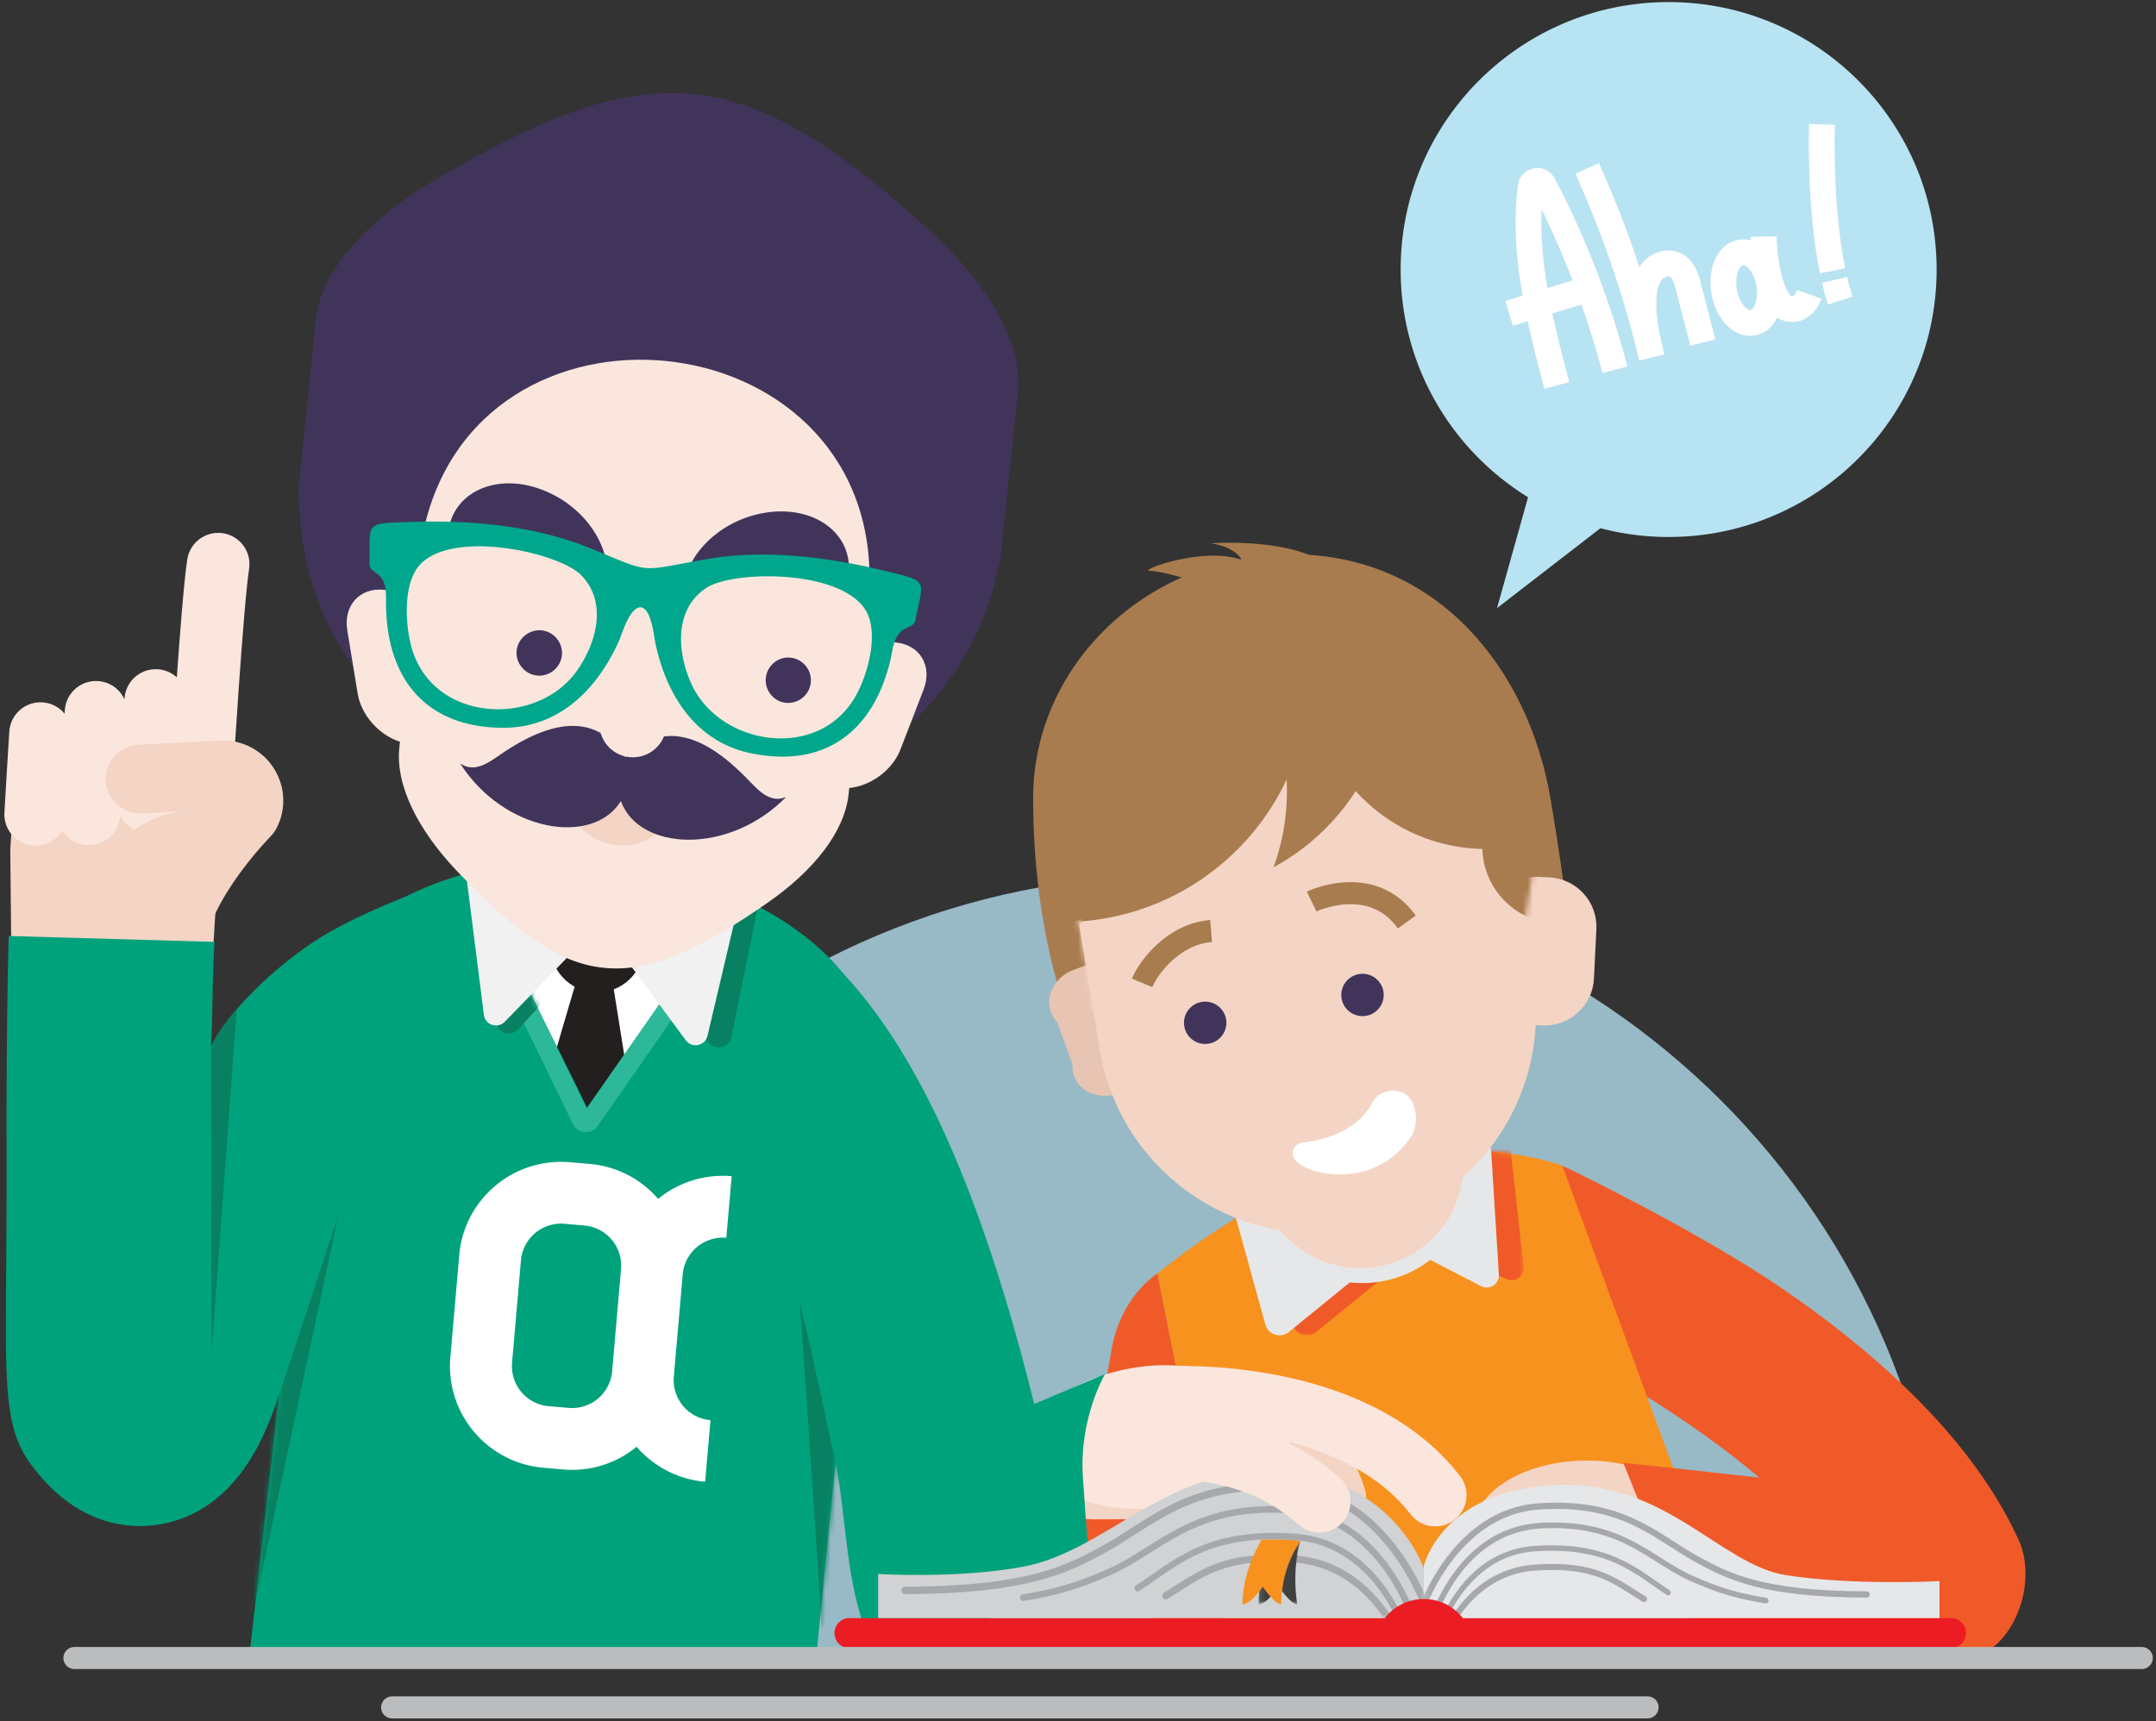 <svg width="422" height="337" viewBox="0 0 422 337" xmlns="http://www.w3.org/2000/svg" xmlns:xlink="http://www.w3.org/1999/xlink"><rect x="0" y="0" width="422" height="337" fill="#333333" stroke="none"/><title>8EF61599-7F27-44D0-A127-1B41C5EFF8A1</title><defs><path d="M.41 8.947C4.889 5.209 10.014 2.001 16.872.981c4.11-.61 8.453-.84 12.648-.84 9.646 0 18.499 1.206 21.86 1.724v35.167H.41V8.947z" id="a"/><path d="M.41 8.947C4.889 5.209 10.014 2.001 16.872.981c4.11-.61 8.453-.84 12.648-.84 9.646 0 18.499 1.206 21.86 1.724v35.167H.41V8.947" id="c"/><path d="M43.567.981C27.422 3.383 20.88 17.903 9.76 22.949-1.357 27.993.663 38.755.663 38.755S4.034 60.616 3.36 61.96l1.684 30.605 133.759 3.027-30.66-50.11s2.022-26.232-5.053-32.96C96.015 5.798 79.505 2.097 79.505 2.097S68.504.142 56.215.142c-4.195 0-8.54.228-12.648.839" id="e"/><path d="M43.567.981C27.422 3.383 20.88 17.903 9.76 22.949-1.357 27.993.663 38.755.663 38.755S4.034 60.616 3.36 61.96l1.684 30.605 133.759 3.027-30.66-50.11s2.022-26.232-5.053-32.96C96.015 5.798 79.505 2.097 79.505 2.097S68.504.142 56.215.142c-4.195 0-8.54.228-12.648.839" id="g"/><path d="M43.296.306a43.42 43.42 0 0 0-7.025.574C12.856 4.725-3.005 26.79.847 50.162l6.879 41.746c3.852 23.373 25.955 39.204 49.372 35.36 23.416-3.844 39.276-25.91 35.424-49.283l-1.694-10.28 1.576-10.066-6.76-21.398C82.18 15.225 63.962.307 43.301.306" id="i"/><path d="M43.296.306a43.42 43.42 0 0 0-7.025.574C12.856 4.725-3.005 26.79.847 50.162l6.879 41.746c3.852 23.373 25.955 39.204 49.372 35.36 23.416-3.844 39.276-25.91 35.424-49.283l-1.694-10.28 1.576-10.066-6.76-21.398C82.18 15.225 63.962.307 43.301.306" id="k"/><path d="M43.296.306a43.42 43.42 0 0 0-7.025.574C12.856 4.725-3.005 26.79.847 50.162l6.879 41.746c3.852 23.373 25.955 39.204 49.372 35.36 23.416-3.844 39.276-25.91 35.424-49.283l-1.694-10.28 1.576-10.066-6.76-21.398C82.18 15.225 63.962.307 43.301.306" id="m"/><path d="M43.296.306a43.42 43.42 0 0 0-7.025.574C12.856 4.725-3.005 26.79.847 50.162l6.879 41.746c3.852 23.373 25.955 39.204 49.372 35.36 23.416-3.844 39.276-25.91 35.424-49.283l-1.694-10.28 1.576-10.066-6.76-21.398C82.18 15.225 63.962.307 43.301.306" id="o"/><path d="M43.296.306a43.42 43.42 0 0 0-7.025.574C12.856 4.725-3.005 26.79.847 50.162l6.879 41.746c3.852 23.373 25.955 39.204 49.372 35.36 23.416-3.844 39.276-25.91 35.424-49.283l-1.694-10.28 1.576-10.066-6.76-21.398C82.18 15.225 63.962.307 43.301.306" id="q"/><path d="M43.296.306a43.42 43.42 0 0 0-7.025.574C12.856 4.725-3.005 26.79.847 50.162l6.879 41.746c3.852 23.373 25.955 39.204 49.372 35.36 23.416-3.844 39.276-25.91 35.424-49.283l-1.694-10.28 1.576-10.066-6.76-21.398C82.18 15.225 63.962.307 43.301.306" id="s"/><path d="M15.47 24.467L.775 153.464c-.78 5.336 3.02 10.259 8.389 10.865 0 0 24.398 9.316 43.437 11.75 19.037 2.434 47.476-3.013 47.476-3.013 5.414.612 10.245-3.41 10.614-8.836l12.483-126.062c.984-14.433-11.626-26.161-27.047-33.207l-29.258 41.53S51.306 14.562 43.147.61C29.57 4.43 17.33 11.755 15.47 24.467" id="u"/><path d="M15.47 24.467L.775 153.464c-.78 5.336 3.02 10.259 8.389 10.865 0 0 24.398 9.316 43.437 11.75 19.037 2.434 47.476-3.013 47.476-3.013 5.414.612 10.245-3.41 10.614-8.836l12.483-126.062c.984-14.433-11.626-26.161-27.047-33.207l-29.258 41.53S51.306 14.562 43.147.61C29.57 4.43 17.33 11.755 15.47 24.467" id="w"/><path d="M57.022 4.748a75.792 75.792 0 0 0-5.153-2.592l-20.973 29.77h26.126V4.748M16.797 31.926C11.98 22.281 5.15 8.843.227.136v31.79h16.57" id="y"/><path d="M28.469 19.238c-13 2.468-28.295 1.404-28.295 1.404v8.64H106.98V19.56S101.164 2.05 79.195.523A38.268 38.268 0 0 0 76.52.431c-20.583 0-35.586 16.44-48.052 18.807" id="A"/><path d="M28.469 19.238c-13 2.468-28.295 1.404-28.295 1.404v8.64H106.98V19.56S101.164 2.05 79.195.523A38.268 38.268 0 0 0 76.52.431c-20.583 0-35.586 16.44-48.052 18.807" id="C"/><path d="M28.469 19.238c-13 2.468-28.295 1.404-28.295 1.404v8.64H106.98V19.56S101.164 2.05 79.195.523A38.268 38.268 0 0 0 76.52.431c-20.583 0-35.586 16.44-48.052 18.807" id="E"/><path d="M28.469 19.238c-13 2.468-28.295 1.404-28.295 1.404v8.64H106.98V19.56S101.164 2.05 79.195.523A38.268 38.268 0 0 0 76.52.431c-20.583 0-35.586 16.44-48.052 18.807" id="G"/><path d="M23.923.522C5.168 1.826.203 16.774.203 16.774v8.3h91.185v-7.377s-13.059.91-24.156-1.198C56.588 14.479 43.782.443 26.208.443c-.753 0-1.513.025-2.285.079" id="I"/><path d="M23.923.522C5.168 1.826.203 16.774.203 16.774v8.3h91.185v-7.377s-13.059.91-24.156-1.198C56.588 14.479 43.782.443 26.208.443c-.753 0-1.513.025-2.285.079" id="K"/><path d="M23.923.522C5.168 1.826.203 16.774.203 16.774v8.3h91.185v-7.377s-13.059.91-24.156-1.198C56.588 14.479 43.782.443 26.208.443c-.753 0-1.513.025-2.285.079" id="M"/><path d="M23.923.522C5.168 1.826.203 16.774.203 16.774v8.3h91.185v-7.377s-13.059.91-24.156-1.198C56.588 14.479 43.782.443 26.208.443c-.753 0-1.513.025-2.285.079" id="O"/><path id="Q" d="M.145 13.266h8.262V.591H.145v12.675"/></defs><g fill="none" fill-rule="evenodd"><path d="M380.854 324.298c.016-.883.034-1.765.034-2.652 0-83.017-67.421-150.316-150.59-150.316-83.168 0-150.589 67.299-150.589 150.316 0 .887.018 1.769.034 2.652h301.111z" fill="#98B9C6"/><path d="M366.72 322.572s-1.584-8.943-1.89-9.535c-11.706-22.753-47.323-43.353-60.392-49.507-8.07-3.8-22.735-18.978-18.928-27.034 3.807-8.056 13.437-11.506 21.506-7.706.595.28 25.98 12.563 42.21 23.734 22.785 15.683 38.222 32.145 45.877 48.925 3.092 6.774.642 16.369-4.837 20.901-1.078.892-23.546.222-23.546.222M217.544 264.482s-8.694 46.437-4.7 45.734l12.377 6.736 14.786-.051-13.453-67.62c-8 5.671-9.01 15.2-9.01 15.2" fill="#F05A28"/><path d="M305.78 228.166c-3.535-1.106-20.54-6.563-43.372.624-18.132 5.708-34.84 19.773-35.853 20.491l13.452 67.62 98.195-.34-32.422-88.395z" fill="#F7921E"/><path d="M332.832 299.612c0-7.552-9.946-13.673-22.216-13.673-12.27 0-22.216 6.121-22.216 13.673s9.947 13.674 22.216 13.674c12.27 0 22.216-6.122 22.216-13.674" fill="#F4D4C4"/><path d="M317.74 286.39c.936 0 61.58 6.778 61.58 6.778l7.025 27.813-55.727-2.571-12.878-32.02z" fill="#F05A28"/><g transform="translate(246.87 224.387)"><mask id="b" fill="#fff"><use xlink:href="#a"/></mask><path d="M.41 14.12l5.74 20.805c.552 2 2.98 2.774 4.591 1.463l12.81-10.418s-8.716-1.2-11.12-4.35c-2.405-3.15-8.265-8.85-8.265-8.85L.41 14.12z" fill="#F05A28" mask="url(#b)"/></g><g transform="translate(246.87 224.387)"><mask id="d" fill="#fff"><use xlink:href="#c"/></mask><path d="M35.83 20.463l12.15 5.558c1.697.776 3.593-.593 3.386-2.445L48.61-1.04l-5.402.266s2.62 7.38.192 13.056c-2.429 5.675-7.57 8.18-7.57 8.18" fill="#F05A28" mask="url(#d)"/></g><g transform="translate(220.176 224.387)"><mask id="f" fill="#fff"><use xlink:href="#e"/></mask><path d="M68.369 4.876c0 12.114-9.838 21.934-21.973 21.934-12.136 0-21.974-9.82-21.974-21.934 0-12.113 9.838-21.933 21.974-21.933 12.135 0 21.973 9.82 21.973 21.933" fill="#E6E7E8" mask="url(#f)"/></g><g transform="translate(220.176 224.387)"><mask id="h" fill="#fff"><use xlink:href="#g"/></mask><path d="M66.25 3.68c0 11.139-9.047 20.17-20.206 20.17-11.16 0-20.208-9.031-20.208-20.17 0-11.14 9.048-20.17 20.208-20.17 11.16 0 20.207 9.03 20.207 20.17" fill="#F4D4C4" mask="url(#h)"/></g><path d="M234.412 114.013s-6.762-2.25-9.316-2.25c-2.555 0 10.518-4.95 18.032-2.1-1.653-2.85-6.161-3.3-6.161-3.3s13.824-1.05 21.338 3.3c7.513 4.35-2.705 6.75-2.705 6.75l-15.778.6-5.41-3z" fill="#A87C4F"/><path d="M241.926 238.508l5.741 20.804c.551 2 2.98 2.774 4.59 1.464l12.81-10.418s-8.715-1.2-11.12-4.35c-2.404-3.15-8.264-8.85-8.264-8.85l-3.757 1.35zM278.015 245.647l11.862 6.148c1.657.859 3.619-.416 3.502-2.276l-1.539-24.721h-5.41s2.255 7.5-.45 13.05c-2.706 5.549-7.965 7.8-7.965 7.8" fill="#E6E7E8"/><path d="M303.475 156.3c-4.457-26.01-22.668-47.78-50.63-47.78-27.962 0-50.629 21.392-50.629 47.78 0 26.39 6.904 42.728 6.904 42.728l98.728-11.256s-1.381-14.012-4.373-31.471" fill="#A87C4F"/><path d="M220.805 213.417l-1.666.601c-4.47 1.615-9.405-.693-9.224-5.686l-2.93-8.078c-3.415-3.931-1.103-8.857 3.366-10.472l1.667-.601c4.47-1.615 9.405.693 11.023 5.154l2.929 8.08c1.617 4.462-.696 9.388-5.165 11.002" fill="#E8C4B3"/><path d="M264.63 240.864c-23.417 3.845-45.521-11.987-49.373-35.36l-6.878-41.745c-3.853-23.373 12.008-45.437 35.424-49.282 23.416-3.845 45.52 11.987 49.372 35.36l6.879 41.744c3.852 23.374-12.01 45.438-35.425 49.283" fill="#F4D4C4"/><path d="M301.849 200.755l-1.994-.096c-5.345-.257-9.47-4.792-9.212-10.128l.466-9.662c.258-5.336 4.8-9.454 10.146-9.197l1.993.097c5.346.256 9.471 4.79 9.213 10.127l-.467 9.662c-.257 5.337-4.8 9.454-10.145 9.197" fill="#F4D4C4"/><path d="M270.837 194.786a4.146 4.146 0 0 1-4.15 4.142 4.145 4.145 0 0 1-4.148-4.142 4.146 4.146 0 0 1 4.149-4.142 4.146 4.146 0 0 1 4.15 4.142M240.045 200.236a4.147 4.147 0 0 1-4.15 4.142 4.146 4.146 0 0 1-4.15-4.142 4.146 4.146 0 0 1 4.15-4.142c2.29 0 4.15 1.855 4.15 4.142" fill="#41345B"/><path d="M263.967 229.847c-3.694.336-8.43-.48-10.39-2.688-1.143-1.284-.347-3.3 1.365-3.485 4.266-.462 10.99-2.192 13.971-8.359 1.55-1.92 4.372-2.429 6.366-.975 2.11 1.538 2.426 5.99.965 8.12-3.607 5.248-8.248 7.022-12.277 7.387" fill="#FFF"/><g><g transform="translate(207.531 113.596)"><mask id="j" fill="#fff"><use xlink:href="#i"/></mask><path d="M117.776 18.27c0-18.97-15.407-34.347-34.41-34.347-19.003 0-34.408 15.378-34.408 34.347 0 18.97 15.405 34.347 34.408 34.347s34.41-15.378 34.41-34.347" fill="#A87C4F" mask="url(#j)"/></g><g transform="translate(207.531 113.596)"><mask id="l" fill="#fff"><use xlink:href="#k"/></mask><path d="M112.953 52.129c0-8.366-6.794-15.148-15.175-15.148-8.38 0-15.175 6.782-15.175 15.148s6.794 15.148 15.175 15.148 15.175-6.782 15.175-15.148" fill="#A87C4F" mask="url(#l)"/></g><g transform="translate(207.531 113.596)"><mask id="n" fill="#fff"><use xlink:href="#m"/></mask><path d="M38.804 24.477c0-24.104-19.577-43.646-43.725-43.646-24.15 0-43.726 19.542-43.726 43.646 0 24.105 19.576 43.647 43.726 43.647 24.148 0 43.725-19.542 43.725-43.647" fill="#A87C4F" mask="url(#n)"/></g><g transform="translate(207.531 113.596)"><mask id="p" fill="#fff"><use xlink:href="#o"/></mask><path d="M64.688 17.779c0-24.105-19.577-43.646-43.726-43.646-24.148 0-43.725 19.541-43.725 43.646s19.577 43.646 43.725 43.646c24.149 0 43.726-19.541 43.726-43.646" fill="#A87C4F" mask="url(#p)"/></g><g transform="translate(207.531 113.596)"><mask id="r" fill="#fff"><use xlink:href="#q"/></mask><path d="M44.364 41.277c0-24.105-19.577-43.646-43.726-43.646-24.15 0-43.725 19.541-43.725 43.646 0 24.106 19.576 43.646 43.725 43.646s43.726-19.54 43.726-43.646" fill="#F4D4C4" mask="url(#r)"/></g><g transform="translate(207.531 113.596)"><mask id="t" fill="#fff"><use xlink:href="#s"/></mask><path d="M48.872 18.477c0-26.756-21.73-48.445-48.534-48.445-26.805 0-48.535 21.69-48.535 48.445 0 26.757 21.73 48.447 48.535 48.447 26.804 0 48.534-21.69 48.534-48.447" fill="#A87C4F" mask="url(#t)"/></g></g><g><path d="M206.619 181.767c-.175-.473-4.275-11.753-3.37-25.595.858-13.116 6.461-31.002 28.286-41.722 16.476-8.095 32.327-7.093 45.838 2.895 10.427 7.71 16.53 18.652 18.535 22.248.196.353.345.623.447.792.593.87 2.312 3.758 6.868 28.61l-9.675 1.767c-1.9-10.367-4.518-22.783-5.501-25.123-.202-.32-.418-.708-.731-1.27-9.263-16.609-25.708-33.753-51.439-21.112-14.137 6.944-21.811 18.234-22.814 33.554-.77 11.784 2.747 21.462 2.783 21.558l-9.227 3.398z" fill="#A87C4F"/><path d="M256.739 176.496s11.671-5.648 18.627 4.001M223.546 192.425c1.297-3.136 6.196-9.574 13.506-10.163" stroke="#A87C4F" stroke-width="4.32"/></g><g fill="#F4D4C4"><path d="M15.204 141.255c-11.492-.472-12.57 14.663-13.197 25.034l.196 18.896 39.41 2.427 1.063-17.613c.63-10.37-5.827-28.236-16.217-28.86l-11.255.116z"/></g><g><path d="M7.925 143.61c-.053.588-.954 15.824-.954 15.824M18.791 139.442c-.052.588-1.389 19.911-1.389 19.911M30.482 137.126c-.052.588-1.39 19.911-1.39 19.911M42.705 110.441c-1.183 7.677-3.23 41.282-3.23 41.282" stroke="#FAE6DD" stroke-width="12.24" stroke-linecap="round" stroke-linejoin="round"/><path d="M53.801 150.754a11.752 11.752 0 0 0-9.711-5.781 6.121 6.121 0 0 0-.59.003l-16.387.807c-3.723.183-6.592 3.344-6.408 7.06a6.736 6.736 0 0 0 7.072 6.397l11.683-.575-.19.23a19.387 19.387 0 0 0-1.768-.085c-10.346 0-18.734 8.372-18.734 18.699 0 1.776.254 3.492.717 5.119H40.79c.567-3.063 4.071-9.89 10.817-17.418.467-.52.949-1.044 1.447-1.571a6.796 6.796 0 0 0 1.126-1.604 11.71 11.71 0 0 0-.379-11.28" fill="#F4D4C4"/><path d="M147.848 177.097l-29.266-9.896-23.147 3.154c-2.366.5-4.642 1.05-6.82 1.664 8.158 13.952 26.319 44.866 26.319 44.866l32.914-39.788z" fill="#FFF"/><path d="M147.848 177.097l-32.914 39.788" fill="#7F3F97"/><path d="M106.386 214.592c.24-1.868 6.77-23.689 6.77-23.689l6.597.378 4.06 25.475-10.61 19.967-6.817-22.131z" fill="#231F1F"/><path d="M125.957 186.307c.642-5.008-2.903-9.588-7.92-10.23-5.018-.64-9.606 2.899-10.25 7.907-.642 5.008 2.905 9.587 7.922 10.229 5.017.642 9.605-2.898 10.248-7.906" fill="#231F1F"/><path d="M171.241 208.561c.982-14.432-11.63-26.16-27.05-33.205l-29.257 41.529s-15.561-31.928-23.72-45.88c-13.576 3.819-25.818 11.143-27.678 23.856L48.933 323.046h110.97l11.338-114.485z" fill="#00A27C"/><path d="M114.31 221.601a2.808 2.808 0 0 1-2.179-1.557l-16.498-33.97a1.871 1.871 0 0 1 .869-2.5 1.877 1.877 0 0 1 2.505.867l15.81 32.556 19.855-28.481a1.875 1.875 0 0 1 2.608-.467c.85.59 1.06 1.756.468 2.604l-20.75 29.765a2.824 2.824 0 0 1-2.549 1.198c-.045-.004-.093-.009-.139-.015" fill="#2DB899"/><path d="M111.28 275.628l-3.88-.336a7.891 7.891 0 0 1-5.358-2.775 7.9 7.9 0 0 1-1.815-5.746l.22-2.557 1.296-14.91.222-2.558c.188-2.162 1.244-4.04 2.78-5.348a7.906 7.906 0 0 1 5.756-1.813l3.88.336a7.93 7.93 0 0 1 5.358 2.775c1.288 1.55 2.004 3.583 1.816 5.745l-.222 2.558-1.295 14.91-.223 2.557a7.902 7.902 0 0 1-2.78 5.349 7.933 7.933 0 0 1-5.755 1.813zm-23.129-9.902c-.477 5.491 1.316 10.648 4.619 14.57a19.974 19.974 0 0 0 13.583 7.048l3.88.336a19.863 19.863 0 0 0 14.373-4.44 19.928 19.928 0 0 0 13.412 6.843l1.046-12.051a7.893 7.893 0 0 1-5.358-2.776c-1.288-1.55-2.005-3.582-1.816-5.745l.222-2.557 1.295-14.91.221-2.558c.188-2.162 1.243-4.041 2.78-5.348a7.904 7.904 0 0 1 5.757-1.813l1.045-12.052a19.943 19.943 0 0 0-14.39 4.438 19.85 19.85 0 0 0-13.393-6.842l-3.88-.336a19.987 19.987 0 0 0-14.595 4.61c-3.93 3.296-6.585 8.068-7.06 13.559l-.223 2.557-1.295 14.91-.223 2.557z" fill="#FFF"/></g><g><g transform="translate(48.067 170.394)"><mask id="v" fill="#fff"><use xlink:href="#u"/></mask><path d="M-8.193 164.52c-30.39-17.597-13.82-61.337-14.32-62.852a14.56 14.56 0 0 1 .567-10.568L1.26 39.86l21.548 5.913-20.366 95.2C-.986 153.976-8.193 164.52-8.193 164.52" fill="#078161" mask="url(#v)"/></g><g transform="translate(48.067 170.394)"><mask id="x" fill="#fff"><use xlink:href="#w"/></mask><path d="M112.718 148.412c-1.49-27.272-6.081-88.724-6.081-88.724l8.338-.73 15.571 52.012a5.23 5.23 0 0 1-.517 4.176s-8.37 25.58-17.311 33.266" fill="#078161" mask="url(#x)"/></g><g transform="translate(92.323 173.199)"><mask id="z" fill="#fff"><use xlink:href="#y"/></mask><path d="M57.022-.624l-6.208 30.54c-.425 2.094-3.112 2.73-4.434 1.05L28.022 7.62 9.116 28.305c-1.42 1.552-4.006.777-4.334-1.299L.223-1.89s10.387-8.613 29.318-6.78C48.472-6.837 57.022-.624 57.022-.624" fill="#078161" mask="url(#z)"/></g></g><g><path d="M170.434 321.755c-5.187-11.766-4.66-25.347-7.072-36.241-4.021-18.154-7.992-40.25-19.48-73.341l11.686-30.218c14.902 11.404 32.04 32.973 46.942 93.217l-9.915 46.426s-15.403-.156-22.161.157" fill="#00A27C"/><path d="M267.293 292.104c-2.866-10.9-11.568-16.19-26.917-21.364-15.348-5.173-31.977 4.407-37.595 8.375-7.086 5.006-5.01 18.646 12.507 18.336 20.255-.357 54.208 3.033 52.005-5.347" fill="#F4D4C4"/><path d="M145.291 173.87l-6.81 28.916c-.466 1.982-3.045 2.509-4.255.87l-16.806-22.778-18.62 19.156c-1.397 1.437-3.839.622-4.09-1.364l-3.496-27.665s10.148-7.903 28.13-5.604c17.983 2.3 25.947 8.469 25.947 8.469" fill="#F1F1F2"/><path d="M26.116 298.72c-5.639-.31-13.264-2.8-20.055-12.026-4.257-5.783-4.96-12.158-4.91-28.381.027-8.347.18-20.363.14-34.109-.071-23.556.403-40.736.418-40.965l40.276 1.15c-.476 7.74-.277 12.571-.682 20.577 2.443-5.491 10.605-14.317 20.39-20.766 9.784-6.45 27.34-12.2 27.34-12.2-6.057 13.437-30.572 90.148-35.068 102.92-1.85 5.256-7.48 21.252-23.18 23.586a23.079 23.079 0 0 1-4.669.215" fill="#00A27C"/><path d="M195.95 108.364a18.627 18.627 0 0 1-.689 3.46c-6.054 27.57-31.334 47.04-59.008 44.192l-28.93-2.977c-27.729-2.853-48.499-27.06-48.735-55.278-.156-1.174-.147-2.332-.022-3.532l3.263-31.61c1.015-9.826 10.286-19.853 24.453-28.05 41.17-24.014 59.284-22.26 94.78 9.752 12.139 10.904 19.167 22.607 18.151 32.434l-3.263 31.61" fill="#41345B"/><path d="M175.359 125.777l-4.048-.416c-4.758-.49-10.135 2.874-11.883 7.494l-4.582 11.722c-1.75 4.62.64 8.783 5.398 9.273l4.101.422c4.76.49 10.082-2.88 11.885-7.495l4.527-11.728c1.804-4.613-.64-8.782-5.398-9.272M75.164 115.468l4.102.423c4.757.488 9.28 4.87 10.102 9.755l2.035 12.403c.822 4.884-2.421 8.468-7.18 7.979l-4.046-.417c-4.76-.49-9.336-4.877-10.158-9.763l-2.036-12.403c-.822-4.883 2.422-8.467 7.18-7.977" fill="#FAE6DD"/><path d="M170.153 116.248c.09-.873.125-1.752.05-2.643.384-51.88-77.306-59.596-87.45-8.999-.254.858-.454 1.72-.545 2.593l-4.048 39.199c-.76 7.37 3.644 16.098 11.322 24.172 22.331 23.54 33.92 24.787 60.652 6.24 9.168-6.34 15.21-13.994 15.97-21.364l4.049-39.198" fill="#FAE6DD"/><path d="M120.633 165.443c4.921.507 9.22-2.03 9.596-5.688.378-3.657-3.305-7.07-8.226-7.577-4.868-.5-9.171 2.09-9.55 5.748-.378 3.658 3.311 7.017 8.18 7.517" fill="#F4D4C4"/><path d="M106.785 96.155c8.425 3.517 13.618 12.105 11.676 19.133-2.002 7.077-10.42 9.908-18.791 6.397-8.424-3.515-13.617-12.104-11.616-19.18 1.943-7.029 10.365-9.914 18.731-6.35M149.06 100.505c-8.91 1.732-15.751 9.083-15.286 16.359.46 7.329 8.12 11.815 17.088 10.088 8.912-1.73 15.805-9.076 15.292-16.41-.465-7.277-8.121-11.817-17.094-10.037M122.409 148.246c6.409-6.401 13.933-5.407 22.525 2.925 2.727 2.488 5.194 6.438 8.953 4.84-11.185 11.427-28.793 10.663-32.363.807-5.454 8.928-22.904 6.085-31.463-7.374 3.353 2.33 6.574-1.035 9.698-2.921 10.167-6.402 17.683-5.849 22.65 1.723" fill="#41345B"/><path d="M99.39 105.657c15.172 1.892 23.04 8.659 19.221 19.413-3.819 10.751-11.189 16.282-22.783 15.09-11.648-1.199-18.502-10.842-18.08-21.337.42-10.494 6.418-15.063 21.643-13.166M153.208 111.194c-15.293-1.243-24.38 3.78-22.839 15.085 1.542 11.304 7.628 18.22 19.276 19.418 11.594 1.193 20.328-6.847 22.007-17.212 1.733-10.359-3.206-16.053-18.444-17.291" fill="#FAE6DD"/><path d="M81.225 111.899c-2.238 4.017-1.81 10.573-.696 14.769 4.108 14.823 24.351 15.748 32.281 4.81 3.874-5.394 6.195-13.431 1.003-18.82-4.592-4.777-27.636-9.63-32.588-.76m-8.907-1.523c.184-8.203-1.229-7.906 8.254-8.2 11.479-.364 23.806.684 34.528 4.988 6.42 2.592 8.73 3.766 11.137 4.013 2.406.248 4.908-.43 11.723-1.66 11.376-2.03 23.658-.547 34.82 2.147 9.278 2.224 7.956 1.647 6.405 9.708-.051.49-.423.894-.836 1.127-.35.186-.645.375-.991.505-2.257.982-2.522 3.548-2.966 5.709-3.101 13.972-12.48 21.833-27.417 18.752-9.688-1.99-16.065-9.819-18.602-21.115-.433-1.7-.716-6.97-2.932-7.473-2.27.042-3.626 5.143-4.342 6.725-4.792 10.541-12.635 16.907-22.581 16.877-15.198-.02-22.773-9.626-22.953-23.935-.049-2.21.272-4.771-1.737-6.192a9.566 9.566 0 0 1-.923-.701 1.734 1.734 0 0 1-.587-1.275m97.835 10.674c-3.033-9.693-26.531-9.628-32.003-5.888-6.238 4.213-5.607 12.556-2.863 18.63 5.471 12.316 25.48 15.533 32.53 1.858 2.003-3.875 3.708-10.211 2.336-14.6" fill="#00A78C"/><path d="M105.094 132.252c2.462.253 4.638-1.564 4.887-3.966.248-2.403-1.512-4.625-3.973-4.877-2.406-.249-4.64 1.563-4.887 3.965-.248 2.402 1.567 4.63 3.973 4.878M153.812 137.59c2.461.254 4.638-1.564 4.886-3.965.248-2.402-1.512-4.624-3.973-4.878-2.406-.247-4.584 1.57-4.832 3.972-.249 2.401 1.511 4.624 3.919 4.872" fill="#41345B"/><path d="M130.433 141.715c0-3.615-2.936-6.544-6.556-6.544-3.621 0-6.557 2.93-6.557 6.544 0 3.615 2.936 6.545 6.557 6.545 3.62 0 6.556-2.93 6.556-6.545M254.32 277.973c.337-7.037-12.168-10.062-24.832-10.669-12.663-.606-27.062 6.365-27.4 13.401-.34 7.037 6.474 14.644 20.562 14.74 15.853.107 31.33-10.436 31.67-17.472" fill="#FAE6DD"/><path d="M192.438 279.082l23.842-10.073s-5.077 8.642-4.332 20.046c.745 11.405 2.023 26.582 2.023 26.582l-31.083-.798-11.673.248 7.7-27.767 13.523-8.238z" fill="#00A27C"/><path d="M41.423 264.62l-.114-59.659s.922-1.974 2.067-3.607c1.07-1.525 2.967-3.805 2.967-3.805l-4.92 67.071z" fill="#078161"/><path d="M228.86 273.603s35.715-2.093 52.067 19.102" stroke="#FAE6DD" stroke-width="12.24" stroke-linecap="round"/><path d="M381.867 322.665H166.285a2.947 2.947 0 0 1-2.95-2.944 2.947 2.947 0 0 1 2.95-2.943h215.582c1.63 0 2.95 1.317 2.95 2.943a2.947 2.947 0 0 1-2.95 2.944" fill="#EC1C24"/><path d="M171.879 308.138s15.277.974 28.294-1.404c16.474-3.01 28.758-20.241 50.726-18.714 21.97 1.526 27.786 19.036 27.786 19.036v9.721H171.879v-8.64z" fill="#D0D2D3"/><path d="M379.629 309.541s-17.079.892-30.08-1.175c-13-2.068-23.658-18.904-45.628-17.625-21.97 1.28-25.236 15.872-25.236 15.872v10.164h100.944v-7.236z" fill="#E6E7E8"/></g><g><g transform="translate(171.704 287.496)"><mask id="B" fill="#fff"><use xlink:href="#A"/></mask><path d="M107.665 27.735S100.106 5.015 80.66 3.677C61.212 2.34 53.887 10.574 44.35 15.803c-7.067 3.874-14.87 7.983-38.892 8.068" stroke="#A6A8AB" stroke-width="1.44" stroke-linecap="round" mask="url(#B)"/></g><g transform="translate(171.704 287.496)"><mask id="D" fill="#fff"><use xlink:href="#C"/></mask><path d="M105.262 30.454S99.179 9.208 80.338 8.092c-18.842-1.116-25.321 8.027-35.024 12.217-4.129 1.783-8.644 3.695-16.732 4.96" stroke="#A6A8AB" stroke-width="1.295" stroke-linecap="round" mask="url(#D)"/></g><g transform="translate(171.704 287.496)"><mask id="F" fill="#fff"><use xlink:href="#E"/></mask><path d="M103.987 33.637S98.64 14.502 81.57 13.357C64.5 12.212 58.38 18.576 50.967 23.43" stroke="#A6A8AB" stroke-width="1.248" stroke-linecap="round" mask="url(#F)"/></g><g transform="translate(171.704 287.496)"><mask id="H" fill="#fff"><use xlink:href="#G"/></mask><path d="M105.145 41.01s-4.876-22.038-23.718-23.318c-13.956-.949-18.241 3.122-24.932 7.216" stroke="#A6A8AB" stroke-width="1.387" stroke-linecap="round" mask="url(#H)"/></g></g><g><g transform="translate(278.482 291.704)"><mask id="J" fill="#fff"><use xlink:href="#I"/></mask><path d="M-.381 23.754S6.07 4.356 22.674 3.214c16.604-1.14 22.857 5.89 31 10.354 6.032 3.306 12.695 6.814 33.204 6.887" stroke="#A6A8AB" stroke-width="1.229" stroke-linecap="round" mask="url(#J)"/></g><g transform="translate(278.482 291.704)"><mask id="L" fill="#fff"><use xlink:href="#K"/></mask><path d="M1.67 26.075S6.864 7.937 22.949 6.984c16.086-.953 21.618 6.852 29.902 10.43 3.523 1.523 7.378 3.154 14.284 4.236" stroke="#A6A8AB" stroke-width="1.106" stroke-linecap="round" mask="url(#L)"/></g><g transform="translate(278.482 291.704)"><mask id="N" fill="#fff"><use xlink:href="#M"/></mask><path d="M2.758 28.793s4.565-16.337 19.138-17.315c14.573-.977 19.799 4.456 26.127 8.6" stroke="#A6A8AB" stroke-width="1.066" stroke-linecap="round" mask="url(#N)"/></g><g transform="translate(278.482 291.704)"><mask id="P" fill="#fff"><use xlink:href="#O"/></mask><path d="M1.77 35.087s4.164-18.814 20.248-19.908c11.916-.81 15.575 2.666 21.286 6.161" stroke="#A6A8AB" stroke-width="1.184" stroke-linecap="round" mask="url(#P)"/></g></g><g><path d="M288.33 322.665c-5.778-.096-13.778-.317-19.29 0 0-5.317 4.317-9.627 9.645-9.627 5.327 0 9.646 4.31 9.646 9.627" fill="#EC1C24"/><g transform="translate(246.168 300.82)"><mask id="R" fill="#fff"><use xlink:href="#Q"/></mask><path d="M.145 13.266c1.647 0 3.987-3.434 3.987-3.434s2.354 3.434 3.61 3.434C6.606 5.762 8.407.861 8.407.861S6.001.6 3.942.59C3.774.866.145 6.455.145 13.266" fill="#404041" mask="url(#R)"/></g><path d="M243.182 314.086c1.648 0 3.987-3.435 3.987-3.435s2.355 3.435 3.61 3.435c0-7.578 3.798-12.406 3.798-12.406s-2.63-.27-3.86-.27h-3.737s-3.798 5.864-3.798 12.676" fill="#F7921E"/><path d="M223.815 283.934s19.526-3.41 34.414 9.989" stroke="#FAE6DD" stroke-width="12.24" stroke-linecap="round"/><path d="M14.567 324.592h404.644M76.755 334.258h245.73" stroke="#BABCBE" stroke-width="4.32" stroke-linecap="round"/><path d="M326.607.409c-28.97 0-52.456 23.442-52.456 52.359 0 18.842 9.976 35.353 24.937 44.575l-6.073 21.711 20.242-15.643a52.625 52.625 0 0 0 13.35 1.716c28.969 0 52.455-23.442 52.455-52.359S355.576.408 326.607.408" fill="#B8E3F2"/><path d="M310.653 32.967a207.901 207.901 0 0 1 12.657 37.019c-.95-4.004-1.908-8.09-1.554-12.188.144-1.665.538-3.383 1.611-4.668 1.071-1.285 2.967-1.999 4.488-1.298 1.651.76 2.26 2.75 2.689 4.515.79 3.243 1.955 7.48 2.746 10.724M346.283 55.565c.639 3.802-.815 7.213-3.248 7.62-2.433.408-4.923-2.343-5.562-6.144-.639-3.801.815-7.213 3.249-7.62 2.432-.408 4.923 2.343 5.561 6.144z" stroke="#FFF" stroke-width="5.04"/><path d="M345.22 46.308c.067 3.481.726 9.813 3.126 12.964.693.91 1.834 1.426 2.957 1.2 1.583-.32 2.416-1.697 2.826-2.849M304.719 75.457c-3.377-12.715-6.771-25.944-5.12-38.885.162-1.269 1.873-1.588 2.475-.459 5.882 11.015 10.927 24.33 14.013 36.274M295.39 61.34l15.874-4.881M359.076 54.798c.328 1.403.698 2.76 1.114 4.045M356.614 24.362s-.561 15.762 2.073 28.655" stroke="#FFF" stroke-width="5.04"/></g></g></svg>